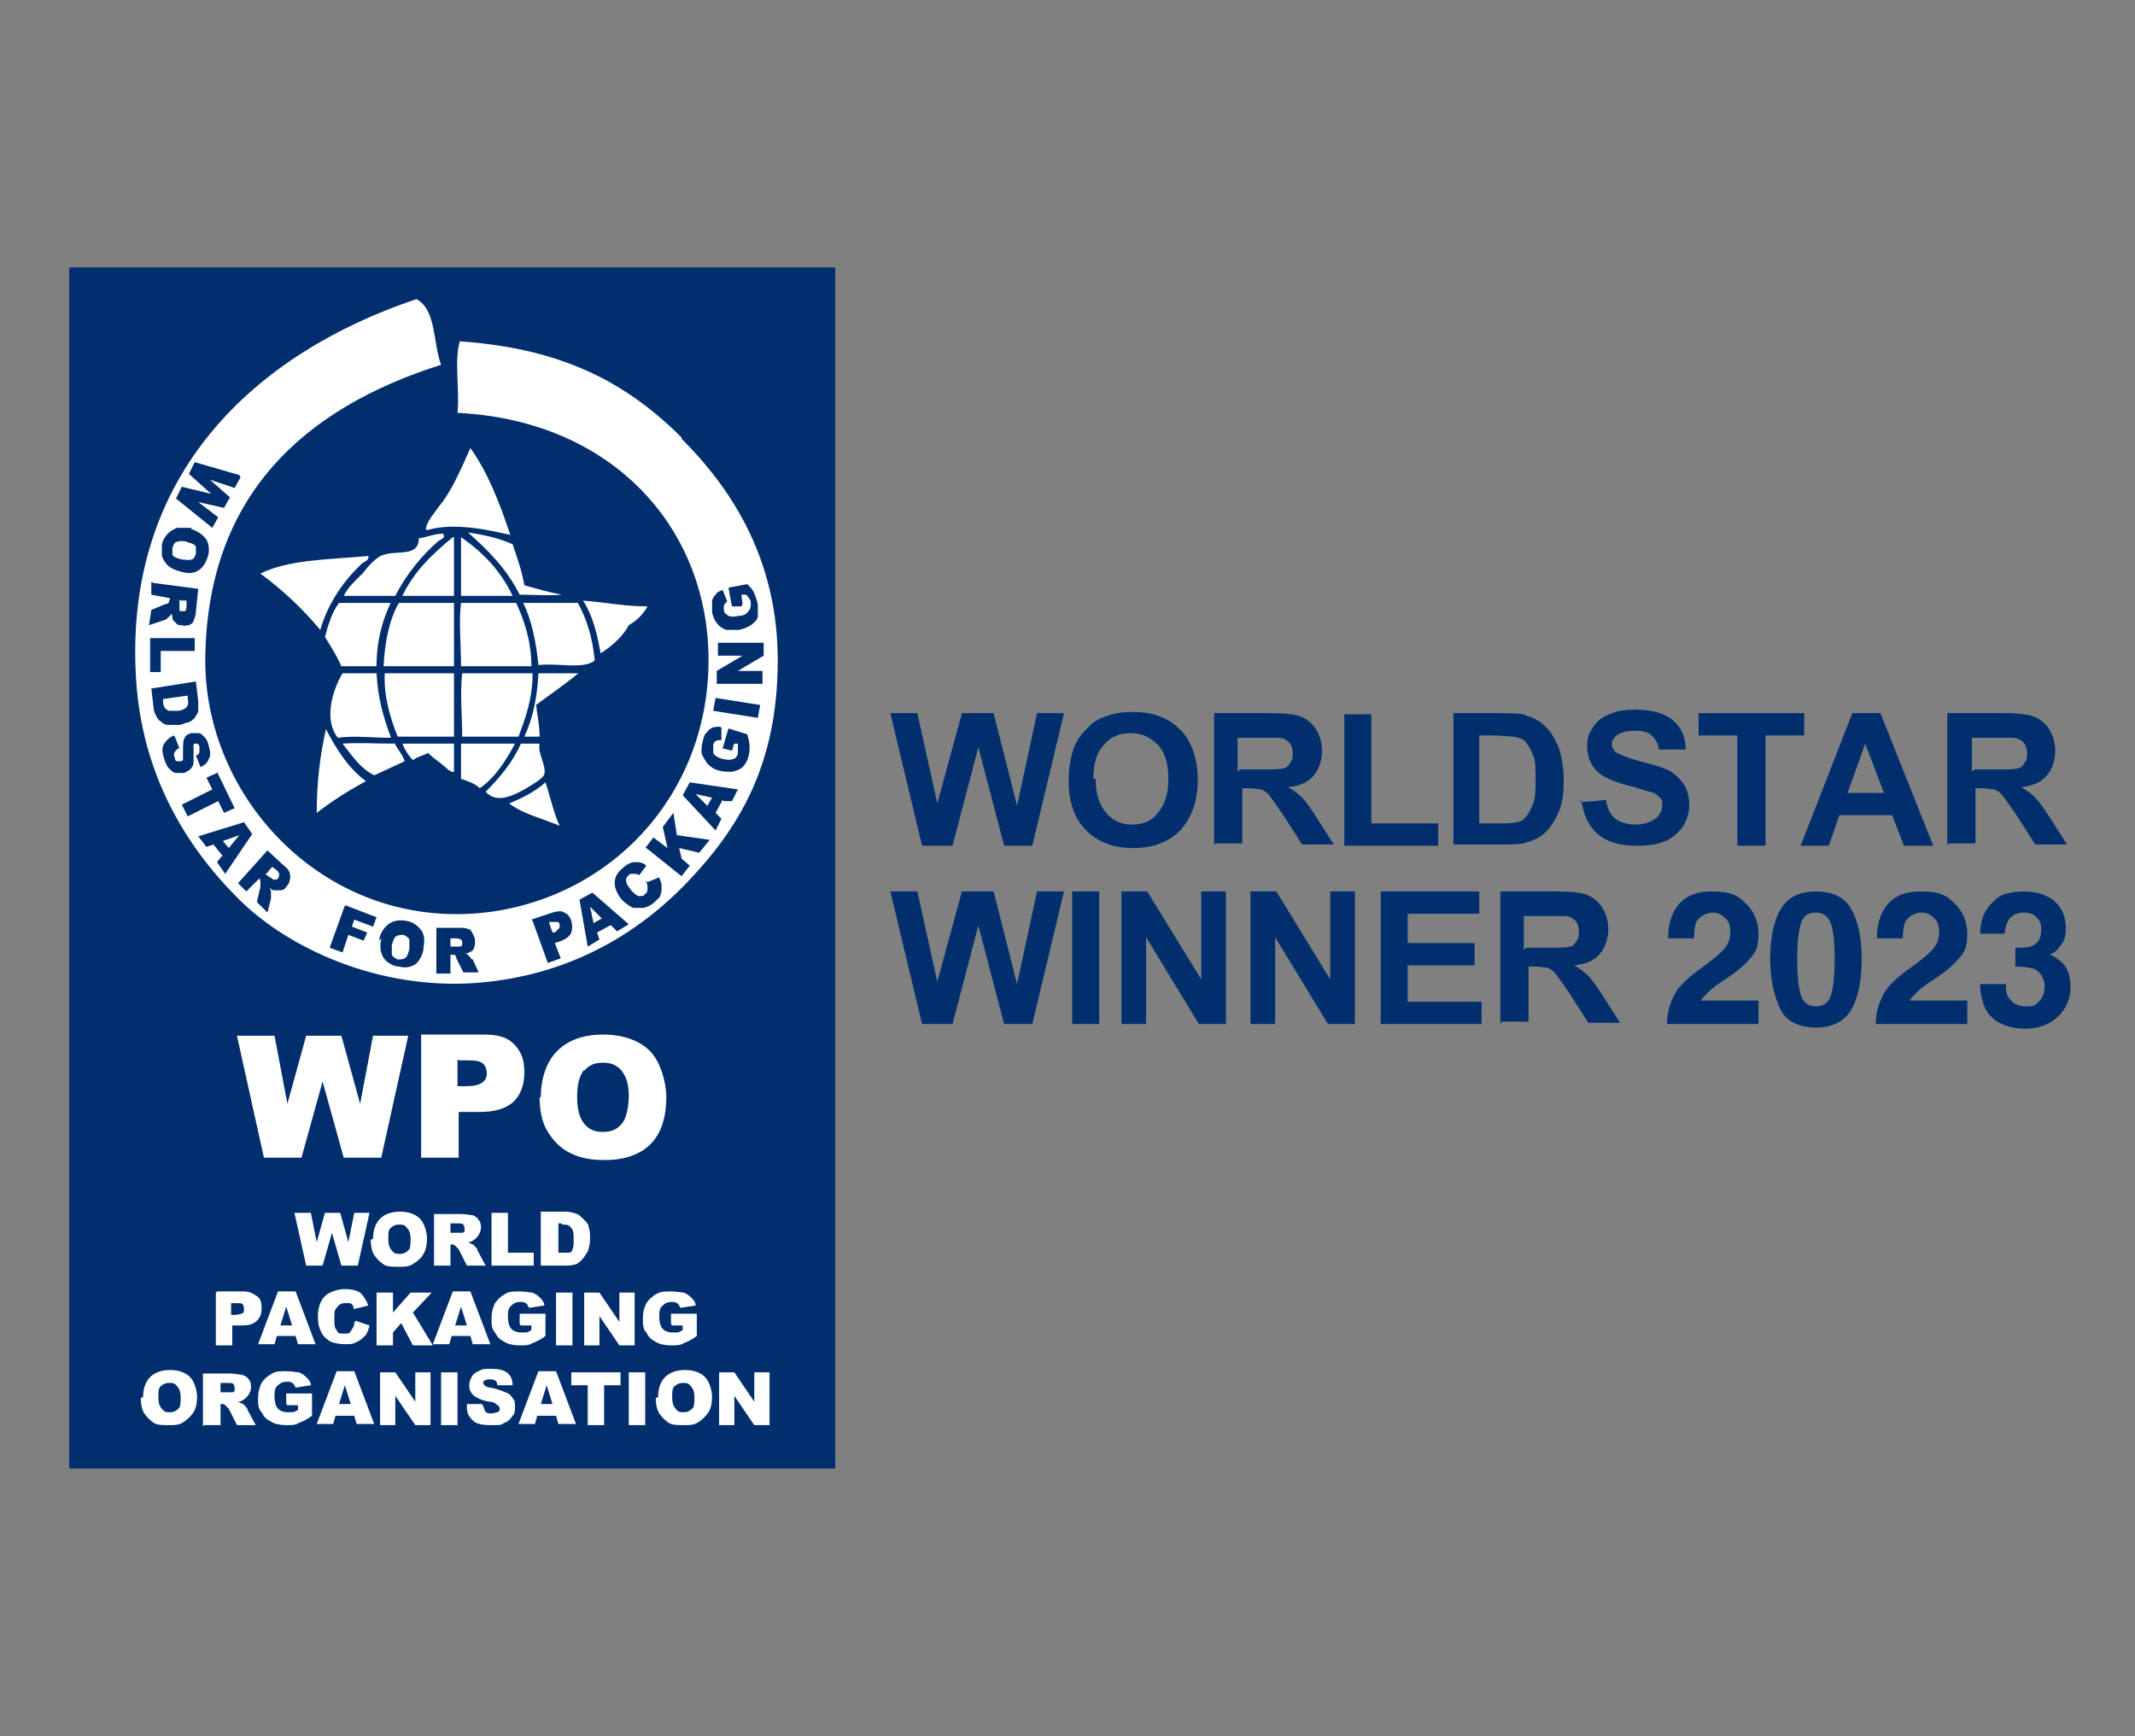 <?xml version="1.0" encoding="UTF-8"?>
<svg id="Layer_1" xmlns="http://www.w3.org/2000/svg" version="1.1" viewBox="0 0 182 148">
  <rect x="0" y="0" width="182" height="148" fill="#808080" stroke="none"/>
  <!-- Generator: Adobe Illustrator 29.2.0, SVG Export Plug-In . SVG Version: 2.1.0 Build 108)  -->
  <defs>
    <style>
      .st0 {
        fill: #fff;
      }

      .st1 {
        fill: #012f6d;
      }
    </style>
  </defs>
  <g>
    <g>
      <polyline class="st1" points="71.2 22.8 5.9 22.8 5.9 125.2 71.2 125.2"/>
      <path class="st0" d="M20.3,88.3h3.1l1.1,5.8,1.6-5.8h3l1.6,5.8,1.1-5.8h3l-2.3,10.4h-3.2l-1.8-6.5-1.8,6.5h-3.2l-2.3-10.4M35.9,88.3v10.4h3.2v-3.9h1.8c1.3,0,2.3-.3,2.9-.9.6-.6.9-1.4.9-2.5s-.3-1.8-.9-2.4c-.6-.6-1.4-.8-2.6-.8h-5.3M39.1,90.4h.9c.6,0,1,.1,1.2.3.2.2.3.5.3.8s-.1.6-.4.8c-.3.2-.7.3-1.3.3h-.8v-2.3ZM46,93.5c0,1.2.2,2.2.7,3,.5.8,1.1,1.4,1.9,1.8.8.4,1.7.6,2.9.6s2.1-.2,2.9-.6c.8-.4,1.4-1,1.8-1.8.4-.8.6-1.8.6-3s-.5-3-1.4-3.9c-.9-.9-2.3-1.4-4-1.4s-3,.5-3.9,1.4c-.9.9-1.4,2.3-1.4,4M49.8,91.3c.4-.5.9-.7,1.6-.7s1.2.2,1.6.7c.4.5.6,1.2.6,2.1s-.2,2-.6,2.4c-.4.5-.9.7-1.6.7s-1.2-.2-1.6-.7c-.4-.5-.6-1.2-.6-2.3s.2-1.8.6-2.3M25.1,103.4l1,4.5h1.4l.8-2.8.8,2.8h1.4l1-4.5h-1.3l-.5,2.5-.7-2.5h-1.3l-.7,2.5-.5-2.5h-1.3M31.6,105.7c0,.5.1,1,.3,1.3.2.3.5.6.8.8.3.2.8.2,1.3.2s.9,0,1.3-.3c.3-.2.6-.4.8-.8.2-.3.3-.8.3-1.3s-.2-1.3-.6-1.7c-.4-.4-1-.6-1.7-.6s-1.3.2-1.7.6c-.4.4-.6,1-.6,1.7M33.3,104.7c.2-.2.4-.3.7-.3s.5,0,.7.3c.2.2.3.5.3.9s0,.9-.2,1c-.2.2-.4.3-.7.3s-.5,0-.7-.3c-.2-.2-.3-.5-.3-1s0-.8.3-1M37,107.9h1.4v-1.8h.1c.1,0,.2,0,.3.1,0,0,.2.2.3.3l.7,1.4h1.6l-.7-1.3c0,0,0-.2-.2-.3,0-.1-.2-.2-.2-.2,0,0-.2-.1-.4-.2.2,0,.4-.1.5-.2.2-.1.3-.3.4-.4.1-.2.2-.4.2-.6s0-.5-.2-.7c-.1-.2-.3-.3-.5-.4-.2,0-.6-.1-1-.1h-2.3v4.5M38.4,104.3h.6c.3,0,.4,0,.5.1,0,0,.1.2.1.3s0,.2,0,.3c0,0-.1.1-.2.1-.2,0-.3,0-.4,0h-.6v-.9ZM41.9,103.4v4.5h3.6v-1.1h-2.2v-3.4h-1.4M46.1,103.4v4.5h2.1c.2,0,.5,0,.8-.1.2,0,.4-.2.6-.4.2-.2.3-.4.5-.7.1-.3.2-.6.2-1.1s0-.6-.1-.9c0-.3-.2-.5-.4-.7-.2-.2-.4-.4-.6-.5-.3-.1-.6-.2-1-.2h-2.1M47.9,104.4c.4,0,.6,0,.8.3.2.2.2.5.2,1s0,.6-.1.8c0,.2-.2.3-.3.3-.1,0-.3,0-.6,0h-.3v-2.5h.3ZM18.4,110.2v4.5h1.4v-1.7h.8c.6,0,1-.1,1.3-.4.3-.3.4-.6.4-1.1s-.1-.8-.4-1c-.3-.2-.6-.4-1.1-.4h-2.3M19.8,111.1h.4c.3,0,.4,0,.5.1,0,0,.1.2.1.4s0,.3-.2.4c-.1,0-.3.1-.6.1h-.3v-1ZM25.2,113.9l.2.7h1.5l-1.7-4.5h-1.5l-1.7,4.5h1.4l.2-.7h1.6M23.9,113l.5-1.6.5,1.6h-1ZM30.2,112.8c0,.3-.2.5-.3.7-.1.2-.3.2-.6.2s-.5,0-.6-.3c-.2-.2-.2-.5-.2-1s0-.7.2-.9c.2-.3.4-.4.7-.4s.3,0,.4,0c.1,0,.2.1.3.2,0,0,0,.2.1.3l1.2-.3c-.2-.5-.4-.8-.7-1.1-.3-.2-.8-.3-1.3-.3s-1.3.2-1.7.6c-.4.4-.6,1-.6,1.7s.1,1,.3,1.4c.2.4.5.6.8.8.3.1.7.2,1.2.2s.7,0,1-.2c.3-.1.5-.3.7-.5.2-.2.3-.5.4-.9l-1.2-.4M32.1,110.2v4.5h1.4v-1.1l.7-.8,1,1.9h1.7l-1.7-2.8,1.6-1.7h-1.8l-1.5,1.7v-1.7h-1.4M40.1,113.9l.2.7h1.5l-1.7-4.5h-1.5l-1.7,4.5h1.4l.2-.7h1.6M38.8,113l.5-1.6.5,1.6h-1ZM44.4,113h.9v.4c-.2.1-.3.2-.5.2-.1,0-.3,0-.4,0-.3,0-.6-.1-.8-.3-.2-.2-.3-.6-.3-1s0-.8.3-1c.2-.2.4-.3.7-.3s.4,0,.5.1c.1,0,.2.2.3.4l1.3-.2c0-.3-.2-.5-.4-.7-.2-.2-.4-.3-.6-.4-.2,0-.6-.1-1.1-.1s-.9,0-1.2.2c-.4.2-.7.5-.9.8-.2.4-.3.8-.3,1.3s0,.9.3,1.2c.2.4.4.6.8.8.3.2.8.3,1.3.3s.8,0,1.1-.2c.3-.1.7-.3,1.1-.6v-1.9h-2.2v.9M47.4,114.7h1.4v-4.5h-1.4v4.5ZM49.8,110.2v4.5h1.3v-2.5l1.7,2.5h1.3v-4.5h-1.3v2.5l-1.7-2.5h-1.3M57.3,113h.9v.4c-.2.1-.3.2-.5.2-.1,0-.3,0-.4,0-.3,0-.6-.1-.8-.3-.2-.2-.3-.6-.3-1s0-.8.3-1c.2-.2.4-.3.7-.3s.4,0,.5.1c.1,0,.2.2.3.4l1.3-.2c0-.3-.2-.5-.4-.7-.2-.2-.4-.3-.6-.4-.2,0-.6-.1-1.1-.1s-.9,0-1.2.2c-.4.2-.7.5-.9.8-.2.4-.3.8-.3,1.3s0,.9.3,1.2c.2.4.4.6.8.8.3.2.8.3,1.3.3s.8,0,1.1-.2c.3-.1.7-.3,1.1-.6v-1.9h-2.2v.9M12,119.2c0,.5.1,1,.3,1.3.2.3.5.6.8.8.3.2.8.2,1.3.2s.9,0,1.3-.3c.3-.2.6-.5.8-.8.2-.3.3-.8.3-1.3s-.2-1.3-.6-1.7c-.4-.4-1-.6-1.7-.6s-1.3.2-1.7.6c-.4.4-.6,1-.6,1.7M13.7,118.2c.2-.2.4-.3.7-.3s.5,0,.7.3c.2.2.3.5.3.9s0,.9-.2,1c-.2.2-.4.3-.7.3s-.5,0-.7-.3c-.2-.2-.3-.5-.3-1s0-.8.3-1M17.4,121.5h1.4v-1.8h.1c.1,0,.2,0,.3.1,0,0,.2.2.3.3l.7,1.4h1.6l-.7-1.3c0,0,0-.2-.2-.3,0-.1-.2-.2-.2-.2,0,0-.2-.1-.4-.2.2,0,.4-.1.5-.2.2-.1.3-.3.4-.4.1-.2.2-.4.2-.6s0-.5-.2-.7c-.1-.2-.3-.3-.6-.4-.2,0-.6-.1-1-.1h-2.3v4.5M18.8,117.9h.6c.3,0,.4,0,.5.1,0,0,.1.2.1.3s0,.2,0,.3c0,0-.1.1-.2.1-.2,0-.3,0-.4,0h-.6v-.9ZM24.5,119.8h.9v.4c-.2.1-.3.2-.5.2-.1,0-.3,0-.4,0-.3,0-.6-.1-.8-.3-.2-.2-.3-.6-.3-1s0-.8.3-1c.2-.2.4-.3.7-.3s.4,0,.5.1c.1,0,.2.2.3.4l1.3-.2c0-.3-.2-.5-.4-.7-.2-.2-.4-.3-.6-.4-.2,0-.6-.1-1.1-.1s-.9,0-1.2.2c-.4.2-.7.5-.9.8-.2.4-.3.8-.3,1.3s0,.9.3,1.2c.2.4.4.6.8.8.3.2.8.3,1.3.3s.8,0,1.1-.2c.3-.1.7-.3,1.1-.6v-1.9h-2.2v.9M30.2,120.7l.2.7h1.5l-1.7-4.5h-1.5l-1.7,4.5h1.4l.2-.7h1.6M28.9,119.7l.5-1.6.5,1.6h-1ZM32.4,117v4.5h1.3v-2.5l1.7,2.5h1.3v-4.5h-1.3v2.5l-1.7-2.5h-1.3M37.6,121.5h1.4v-4.5h-1.4v4.5ZM39.8,120c0,.5.2.8.5,1.1.3.3.8.4,1.6.4s.8,0,1.1-.2c.3-.1.5-.3.7-.6.2-.2.2-.5.2-.8s0-.5-.2-.7c-.1-.2-.3-.4-.6-.5-.3-.1-.7-.3-1.3-.4-.2,0-.4-.1-.5-.2,0,0-.1-.1-.1-.2s0-.2.1-.2c0,0,.2-.1.4-.1s.4,0,.5.1c.1,0,.2.2.2.4h1.3c0-.5-.2-.9-.5-1.1-.3-.2-.7-.3-1.3-.3s-.8,0-1.1.2c-.3.1-.5.3-.6.5-.1.2-.2.4-.2.7,0,.4.1.6.4.9.3.2.7.4,1.3.5.4,0,.6.2.7.3.1,0,.2.2.2.3s0,.2-.2.3c-.1,0-.3.1-.5.1s-.5,0-.6-.3c0-.1-.1-.3-.2-.5h-1.3M47.4,120.7l.2.7h1.5l-1.7-4.5h-1.5l-1.7,4.5h1.4l.2-.7h1.6M46.1,119.7l.5-1.6.5,1.6h-1ZM48.7,117v1.1h1.4v3.4h1.4v-3.4h1.4v-1.1h-4.2M53.6,121.5h1.4v-4.5h-1.4v4.5ZM55.9,119.2c0,.5.1,1,.3,1.3.2.3.5.6.8.8.3.2.8.2,1.3.2s.9,0,1.3-.3c.3-.2.6-.5.8-.8.2-.3.3-.8.3-1.3s-.2-1.3-.6-1.7c-.4-.4-1-.6-1.7-.6s-1.3.2-1.7.6c-.4.4-.6,1-.6,1.7M57.5,118.2c.2-.2.4-.3.7-.3s.5,0,.7.3c.2.2.3.5.3.9s0,.9-.2,1c-.2.2-.4.3-.7.3s-.5,0-.7-.3c-.2-.2-.3-.5-.3-1s0-.8.3-1M61.3,117v4.5h1.3v-2.5l1.7,2.5h1.3v-4.5h-1.3v2.5l-1.7-2.5h-1.3M38.7,57.4h-5.9c-.1,2,.5,3.9,1.1,5.4h4.8v-5.4M31.4,47.4c-3.3.3-6.8.3-9.2,1.5,1.9,1.4,3.6,3,5.1,4.8.7-2.4,2.1-4.3,3.6-5.7.2-.1.6-.3.5-.6M37.8,45.5c-.8,0-1.4.3-2.1.4,0,1.6-1.8,1-3,1.4-.7.2-1.4,1.1-1.8,1.6-.6.6-1.2,1.1-1.6,1.9h4.4c.9-1.8,2.3-3.5,3.7-4.7.2-.1.6-.3.4-.5M39.4,57.4c-.2,1.7,0,3.6,0,5.4h4.8c.6-1.6,1.2-3.2,1.2-5.4h-5.9M47.9,50.7c-1.1-.2-2.1-.5-3.2-.8-.2-1.2-.6-2.3-1-3.5-1.1-.5-2.4-.8-3.8-1,1.7,1.5,3.3,3.1,4.4,5.3,1.2,0,2.5.1,3.6,0M45.3,56.8c0-2.1-.6-3.9-1.3-5.4h-4.7c-.2,1.7,0,3.6,0,5.4h6M39.3,63.4v3c.6.2,1.2.4,1.6.8,1.3-.9,2.2-2.3,3-3.8h-4.5M33.6,63.4c-1.4,0-3.1-.1-4.4,0,.8,1,1.5,2.1,2.7,2.7.9-.4,1.7-.8,2.6-1.2-.2-.6-.6-1-.9-1.6M49.2,51.4c-1.5,0-3.2,0-4.6,0,.7,1.4,1.1,3.3,1.3,5.3,1.6-.2,3.9.4,4.8-.4-.2-2-.7-3.6-1.5-5M38.7,63.4h-4.4c.2.5.5,1,.9,1.4.4-.3.9-.4,1.3-.6.3.3.7.6,1.1.9.4.3.8.8,1.1.7v-2.4M43.7,50.8c-1-2.1-2.5-3.7-4.4-5v5h4.4M49.7,51.2c.8,1.2,1.2,2.8,1.5,4.5.8-.5,1.9-1.4,2.4-2.4.7-.4,1.2-.9,1.6-1.6-2,0-3.9-.4-5.6-.5M38.6,45.8c-1.7,1.4-3.3,2.9-4.3,5h4.4c0-1.7,0-3.5,0-5M46.1,63.4h-1.7c-.7,1.6-1.8,2.9-3,4.1.9,1,2.2.4,3.3-.2.5-.3,1.6-.9,1.7-1.3.2-.7-.6-1.8-.4-2.6M36.4,45.2c2.3-.7,5.3,0,7.1.4-.9-2.7-1.9-5.3-3.4-7.4-.4.9-.8,1.8-1.3,2.8-.4.8-.9,1.6-1.4,2.2-.4.6-1,1.2-1.1,1.9M33.3,62.8c-.6-1.6-1.1-3.3-1.2-5.4h-2.9c-.9,1.5-1.6,4-.4,5.5,1.3-.2,3,0,4.5,0M45.9,57.4c-.1,2.1-.5,3.9-1.2,5.4h1.3c0-1-.2-1.8-.3-2.7,1.2-.9,2.4-1.7,3.6-2.7h-3.3M28.9,51.4c-.6.8-.9,1.8-1.2,2.9.5.8,1,1.6,1.4,2.5h3c0-2.2.5-3.9,1.2-5.4h-4.4M46.5,66.7c-.9.8-1.9,1.3-3.1,1.8,1.2.9,2.9,1.3,4.3,1.9-.5-1.1-.8-2.5-1.2-3.7M38.7,51.4h-4.7c-.8,1.4-1.2,3.3-1.3,5.4h6v-5.4M27.8,62.1c-.5,2.2-.8,4.5-.8,7.2,1.3-1,2.7-1.9,4.2-2.7-1.5-1.1-2.5-2.7-3.4-4.4M58.1,37.3c-4.7-4.7-10.2-7.6-18.9-8.2-.5,1.6,0,4.1-.2,6.1,12.3.6,20.3,8.6,21.3,18.9,1.1,12.1-7,21.9-18.2,23.6-13.7,2-24.5-9.1-24.6-21.2,0-14.2,8.4-21.7,20.1-25.4-.7-1.9-.4-4.7-2.1-5.6-13.7,4.6-25,14.9-23.9,32.4.5,8,4.1,14.1,8.7,18.7,4.3,4.3,12,7.8,20.3,7.2,7.8-.6,13.7-4.1,18-8.6,4.3-4.5,7.7-9.9,7.7-18.9,0-8.5-3.8-14.5-8.2-18.9M20.5,40.7l-.5.9-2.1-.7,1.7,1.5-.5.9-2.2-.5,1.7,1.3-.5.9-3.1-2.5.5-1,2.5.6-1.9-1.7.5-1,3.8,1.1M16.3,45.1c.6.2,1,.5,1.3.9.2.4.3.9.1,1.5-.2.6-.5,1-.9,1.2-.4.2-.9.2-1.5,0-.4-.1-.8-.3-1-.5-.2-.2-.4-.5-.5-.8,0-.3,0-.7,0-1,.1-.4.3-.7.5-.9.2-.2.5-.4.8-.5.3,0,.7,0,1.2,0M16,46.2c-.4-.1-.7-.1-.9,0-.2,0-.3.2-.4.5,0,.2,0,.4,0,.6.1.2.4.3.8.4.3,0,.6.1.8,0,.2,0,.3-.2.4-.5,0-.2,0-.4,0-.6-.1-.2-.4-.3-.8-.4M13.1,49.7l3.8.5-.2,1.9c0,.3-.1.6-.2.8,0,.2-.2.3-.4.4-.2,0-.4.1-.6,0-.2,0-.4,0-.5-.2-.1-.1-.3-.2-.3-.4,0-.1,0-.2-.1-.4,0,.1-.1.2-.2.3,0,0-.1,0-.2.2-.1,0-.2.1-.3.1l-1.2.4.2-1.3,1.2-.5c.2,0,.3-.1.3-.2,0,0,.1-.2.1-.3h0c0,0-1.6-.3-1.6-.3v-1.1M15.3,51.1v.5c0,0,0,.2,0,.3,0,0,0,.1,0,.2,0,0,.1,0,.2,0,.1,0,.2,0,.3,0,0,0,.1-.2.1-.4v-.5c0,0-.7,0-.7,0ZM16.6,54.4v1.1s-2.9,0-2.9,0v1.8s-.9,0-.9,0v-2.9s3.8,0,3.8,0M16.7,58.1l.2,1.7c0,.3,0,.6,0,.8,0,.2-.2.4-.3.6-.2.2-.3.3-.6.4-.2,0-.5.2-.7.2-.4,0-.7,0-1,0-.2,0-.4-.1-.6-.3-.2-.1-.3-.3-.4-.5-.1-.2-.2-.4-.2-.6l-.2-1.7,3.8-.6M16,59.3l-2.1.3v.3c0,.2.1.4.2.5,0,0,.2.2.3.2.1,0,.4,0,.7,0,.4,0,.7-.2.8-.3.1-.1.2-.4.1-.7v-.3ZM14.9,62.8l.4,1c-.2,0-.3.2-.4.3-.1.2-.1.3,0,.5,0,.2.1.3.2.3.1,0,.2,0,.3,0,0,0,.2,0,.2-.2,0-.1,0-.3,0-.6,0-.5,0-.9.1-1.1.1-.3.3-.4.6-.5.2,0,.4,0,.6,0,.2,0,.4.2.5.3.2.2.3.4.4.8.1.4.2.8,0,1.1-.1.3-.3.5-.7.7l-.4-1c.2,0,.3-.2.3-.3,0-.1,0-.2,0-.4,0-.1,0-.2-.2-.3,0,0-.2,0-.2,0,0,0-.1,0-.1.1,0,0,0,.2,0,.4,0,.5,0,.9,0,1.1,0,.2-.1.4-.3.6-.1.1-.3.2-.5.3-.2,0-.5,0-.7,0-.2,0-.4-.2-.6-.4-.2-.2-.3-.5-.4-.8-.2-.6-.2-1,0-1.3.2-.3.4-.5.8-.7M18.5,65.8l1.5,3.1-.9.4-.5-1-2.6,1.3-.5-1,2.6-1.3-.5-1,.9-.4M19,73l-.8-1-.6.2-.7-.9,3.9-1.2.7,1-2.3,3.4-.7-1,.4-.5M19.5,72.3l.9-1.1-1.4.5.5.6ZM20.2,75.4l2.6-2.9,1.4,1.3c.3.2.4.4.5.6,0,.2.1.4,0,.6,0,.2-.1.4-.3.6-.1.2-.3.3-.5.3-.2,0-.3,0-.5,0-.1,0-.2,0-.4-.2,0,.1.1.2.1.3,0,0,0,.1,0,.3,0,.1,0,.2,0,.3l-.3,1.2-.9-.9.3-1.3c0-.2,0-.3,0-.4,0,0,0-.2-.1-.3h0c0,0-1.1,1.1-1.1,1.1l-.8-.8M22.6,74.5l.4.3s.1,0,.3.2c0,0,.1,0,.2,0,0,0,.1,0,.2-.1,0,0,.1-.2.1-.3,0-.1,0-.2-.2-.4l-.4-.3-.5.6ZM29.5,77.2l2.6,1-.3.8-1.6-.6-.2.6,1.3.5-.3.7-1.3-.5-.5,1.5-1.1-.4,1.3-3.6M32.3,80.2c.1-.6.4-1.1.8-1.4.4-.3.9-.4,1.5-.3.6.1,1,.4,1.3.8.3.4.3.9.2,1.5,0,.4-.2.8-.4,1.1-.2.3-.4.4-.7.5-.3.1-.6.1-1,0-.4,0-.7-.2-1-.4-.2-.2-.4-.4-.5-.8-.1-.3-.1-.7,0-1.2M33.4,80.5c0,.4,0,.7,0,.9.1.2.3.3.5.4.2,0,.4,0,.6-.1.2-.1.3-.4.4-.8,0-.4,0-.6,0-.8-.1-.2-.3-.3-.5-.4-.2,0-.4,0-.6.1-.2.1-.3.4-.4.8M37.2,83v-3.9c0,0,1.9,0,1.9,0,.3,0,.6,0,.8.1.2,0,.3.2.4.4.1.2.2.4.2.6,0,.2,0,.4-.1.6,0,.2-.2.3-.4.4,0,0-.2.1-.4.1.1,0,.2,0,.3.1,0,0,0,.1.2.2,0,.1.1.2.2.2l.5,1.1h-1.3s-.6-1.2-.6-1.2c0-.2-.1-.3-.2-.3,0,0-.2,0-.3,0h0s0,1.6,0,1.6h-1.1M38.4,80.7h.5c0,0,.2,0,.3,0,0,0,.1,0,.2-.1,0,0,0-.1,0-.2,0-.1,0-.2-.1-.3,0,0-.2-.1-.4-.1h-.5s0,.8,0,.8ZM45.3,78.4l1.8-.6c.4-.1.7-.2,1,0,.3.1.5.4.6.7.1.4.1.7,0,1-.1.3-.4.5-.8.7l-.6.2.5,1.3-1.1.4-1.3-3.6M47,79.5h.3c.2-.2.3-.3.4-.4,0-.1,0-.2,0-.3,0-.1-.1-.2-.2-.2-.1,0-.3,0-.4,0h-.3c0,.1.3.9.3.9ZM52,78.9l-1.1.6.2.6-1,.6-.7-4,1.1-.6,3.1,2.7-1,.6-.5-.5M51.3,78.3l-1-1,.3,1.4.7-.4ZM55.2,75.2l1-.4c.1.3.2.5.2.8,0,.2,0,.5-.1.7,0,.2-.3.4-.5.6-.3.3-.6.4-.9.5-.3,0-.6,0-.9,0-.3-.1-.7-.4-1-.7-.4-.5-.6-1-.6-1.4,0-.5.2-.9.7-1.3.3-.3.7-.5,1-.5.3,0,.7,0,1,.3l-.6.8c-.1,0-.2-.1-.3-.1-.1,0-.2,0-.3,0-.1,0-.2,0-.3.1-.2.2-.3.4-.2.6,0,.2.2.4.4.7.3.3.5.5.7.5.2,0,.4,0,.5-.2.2-.1.2-.3.2-.5,0-.2,0-.4-.2-.6M55,72.3l.7-.9,1.2.9-.4-1.8.9-1.2.3,1.9,2.8.4-.9,1.1-1.7-.4.2.9.7.6-.7.9-3-2.4M61.6,68.2l-.6,1.1.5.5-.5,1-2.8-3,.6-1.1,4.1.6-.5,1h-.7M60.7,68l-1.4-.3,1,1,.4-.7ZM62.4,64l-.8-.2.5-1.7,1.6.5c.1.4.2.7.2,1,0,.3,0,.6-.1.9-.1.4-.3.7-.5.9-.2.2-.5.3-.9.4-.3,0-.7,0-1.1-.1-.4-.1-.7-.3-1-.6-.2-.3-.4-.6-.5-.9,0-.3,0-.6.1-1,.1-.4.2-.7.4-.8.1-.2.3-.3.5-.4.2,0,.4-.1.7,0v1.1c-.3,0-.4,0-.5.1-.1,0-.2.2-.2.4,0,.2,0,.5,0,.6.1.2.4.4.8.5.4.1.7.1.9,0,.2,0,.4-.3.4-.5,0-.1,0-.2,0-.4,0-.1,0-.3,0-.4h-.3c0-.1-.2.6-.2.6M60.8,60.6l.2-1.1,3.8.6-.2,1.1-3.8-.6M61.1,58.3v-1.1s2.2-1.3,2.2-1.3h-2.1s0-1.1,0-1.1h3.9c0,0,0,1.1,0,1.1l-2.2,1.3h2.1s0,1.1,0,1.1h-3.9M63.2,51.7h-.8c0,.1-.3-1.6-.3-1.6l1.6-.3c.3.3.5.5.6.8.1.2.2.5.3.9,0,.4,0,.8,0,1.1-.1.3-.3.5-.6.7-.3.2-.6.3-1,.4-.4,0-.8,0-1.1,0-.3-.1-.6-.3-.8-.6-.2-.2-.3-.5-.4-.9,0-.4,0-.7,0-.9,0-.2.1-.4.3-.6.1-.2.3-.3.6-.4l.4,1c-.1,0-.2.2-.3.3,0,.1,0,.3,0,.4,0,.2.2.4.4.5.2.1.5.1.9,0,.4,0,.7-.2.8-.4.2-.2.2-.4.2-.7,0-.1,0-.2-.1-.3,0-.1-.1-.2-.3-.4h-.4c0,0,.1.8.1.8"/>
    </g>
    <g>
      <path class="st1" d="M78.6,72.1l-2.7-11.3h2.3l1.7,7.7,2.1-7.7h2.7l2,7.9,1.7-7.9h2.3l-2.7,11.3h-2.4l-2.2-8.4-2.2,8.4h-2.5Z"/>
      <path class="st1" d="M91.1,66.5c0-1.1.2-2.1.5-2.9.3-.6.6-1.1,1.1-1.5.4-.5.9-.8,1.5-1,.7-.3,1.5-.4,2.4-.4,1.7,0,3,.5,4,1.5,1,1,1.5,2.5,1.5,4.3s-.5,3.2-1.5,4.3c-1,1-2.3,1.5-4,1.5s-3-.5-4-1.5c-1-1-1.5-2.4-1.5-4.2ZM93.4,66.4c0,1.3.3,2.2.9,2.9.6.7,1.3,1,2.2,1s1.7-.3,2.2-1c.6-.7.9-1.6.9-2.9s-.3-2.3-.9-2.9c-.6-.6-1.3-1-2.3-1s-1.7.3-2.3,1c-.6.6-.9,1.6-.9,2.9Z"/>
      <path class="st1" d="M103.5,72.1v-11.3h4.8c1.2,0,2.1.1,2.6.3.5.2,1,.6,1.3,1.1.3.5.5,1.1.5,1.8s-.2,1.5-.7,2.1c-.5.6-1.2.9-2.2,1,.5.3.9.6,1.2.9.3.3.8,1,1.3,1.8l1.4,2.2h-2.7l-1.6-2.5c-.6-.9-1-1.4-1.2-1.7-.2-.2-.4-.4-.7-.5-.2,0-.6-.1-1.1-.1h-.5v4.7h-2.3ZM105.7,65.6h1.7c1.1,0,1.8,0,2-.1.3,0,.5-.3.6-.5.2-.2.2-.5.2-.8s-.1-.7-.3-.9c-.2-.2-.5-.4-.9-.4-.2,0-.7,0-1.7,0h-1.8v2.9Z"/>
      <path class="st1" d="M114.6,72.1v-11.2h2.3v9.3h5.7v1.9h-7.9Z"/>
      <path class="st1" d="M123.8,60.8h4.2c.9,0,1.7,0,2.1.2.7.2,1.2.5,1.7,1,.5.5.8,1.1,1.1,1.8.2.7.4,1.6.4,2.7s-.1,1.7-.3,2.4c-.3.8-.7,1.5-1.2,2-.4.4-.9.7-1.6.9-.5.2-1.2.2-2,.2h-4.3v-11.3ZM126.1,62.7v7.5h1.7c.6,0,1.1,0,1.4-.1.4,0,.7-.2.9-.5.2-.2.4-.6.6-1.1.2-.5.2-1.2.2-2.1s0-1.5-.2-2c-.2-.5-.4-.8-.6-1.1s-.6-.4-1.1-.5c-.3,0-.9-.1-1.9-.1h-1Z"/>
      <path class="st1" d="M134.7,68.4l2.2-.2c.1.7.4,1.3.8,1.6.4.3,1,.5,1.7.5s1.3-.2,1.7-.5c.4-.3.6-.7.6-1.1s0-.5-.2-.7c-.2-.2-.4-.4-.8-.5-.3,0-.9-.3-1.8-.5-1.2-.3-2.1-.7-2.6-1.1-.7-.6-1-1.4-1-2.3s.2-1.1.5-1.6c.3-.5.8-.9,1.4-1.1.6-.3,1.4-.4,2.2-.4,1.4,0,2.5.3,3.2.9.7.6,1.1,1.4,1.1,2.5h-2.3c0-.5-.3-.9-.6-1.2-.3-.3-.8-.4-1.4-.4s-1.2.1-1.6.4c-.2.2-.4.4-.4.7s.1.5.3.7c.3.2,1,.5,2.1.8s1.9.5,2.5.8c.5.3.9.7,1.2,1.1s.5,1.1.5,1.8-.2,1.3-.5,1.8c-.4.6-.9,1-1.5,1.3-.7.3-1.5.4-2.5.4-1.4,0-2.5-.3-3.3-1-.8-.7-1.2-1.6-1.4-2.9Z"/>
      <path class="st1" d="M148.1,72.1v-9.4h-3.3v-1.9h9v1.9h-3.3v9.4h-2.3Z"/>
      <path class="st1" d="M164.8,72.1h-2.5l-1-2.6h-4.5l-.9,2.6h-2.4l4.4-11.3h2.4l4.5,11.3ZM160.6,67.6l-1.6-4.2-1.5,4.2h3.1Z"/>
      <path class="st1" d="M166,72.1v-11.3h4.8c1.2,0,2.1.1,2.6.3.5.2,1,.6,1.3,1.1.3.5.5,1.1.5,1.8s-.2,1.5-.7,2.1c-.5.6-1.2.9-2.2,1,.5.3.9.6,1.2.9.3.3.8,1,1.3,1.8l1.4,2.2h-2.7l-1.6-2.5c-.6-.9-1-1.4-1.2-1.7-.2-.2-.4-.4-.7-.5-.2,0-.6-.1-1.1-.1h-.5v4.7h-2.3ZM168.3,65.6h1.7c1.1,0,1.8,0,2-.1.3,0,.5-.3.6-.5.2-.2.2-.5.2-.8s-.1-.7-.3-.9c-.2-.2-.5-.4-.9-.4-.2,0-.7,0-1.7,0h-1.8v2.9Z"/>
      <path class="st1" d="M78.6,87.3l-2.7-11.3h2.3l1.7,7.7,2.1-7.7h2.7l2,7.9,1.7-7.9h2.3l-2.7,11.3h-2.4l-2.2-8.4-2.2,8.4h-2.5Z"/>
      <path class="st1" d="M91.4,87.3v-11.3h2.3v11.3h-2.3Z"/>
      <path class="st1" d="M95.6,87.3v-11.3h2.2l4.6,7.5v-7.5h2.1v11.3h-2.3l-4.5-7.4v7.4h-2.1Z"/>
      <path class="st1" d="M106.6,87.3v-11.3h2.2l4.6,7.5v-7.5h2.1v11.3h-2.3l-4.5-7.4v7.4h-2.1Z"/>
      <path class="st1" d="M117.7,87.3v-11.3h8.4v1.9h-6.1v2.5h5.7v1.9h-5.7v3.1h6.3v1.9h-8.6Z"/>
      <path class="st1" d="M127.9,87.3v-11.3h4.8c1.2,0,2.1.1,2.6.3.5.2,1,.6,1.3,1.1.3.5.5,1.1.5,1.8s-.2,1.5-.7,2.1c-.5.6-1.2.9-2.2,1,.5.3.9.6,1.2.9.3.3.8,1,1.3,1.8l1.4,2.2h-2.7l-1.6-2.5c-.6-.9-1-1.4-1.2-1.7-.2-.2-.4-.4-.7-.5-.2,0-.6-.1-1.1-.1h-.5v4.7h-2.3ZM130.1,80.8h1.7c1.1,0,1.8,0,2-.1.3,0,.5-.3.6-.5.2-.2.2-.5.2-.8s-.1-.7-.3-.9c-.2-.2-.5-.4-.9-.4-.2,0-.7,0-1.7,0h-1.8v2.9Z"/>
    </g>
  </g>
  <g>
    <path class="st1" d="M147.1,78.3c-.3-.3-.6-.5-1.1-.5s-1.1.3-1.4.8c-.1.3-.2.8-.2,1.4h-2.2c0-1,.2-1.7.5-2.3.6-1.1,1.6-1.7,3.2-1.7s2.2.3,2.9,1,1.1,1.5,1.1,2.6-.2,1.6-.8,2.2c-.3.4-.9.9-1.6,1.4l-.9.6c-.6.4-.9.7-1.1.9s-.4.4-.5.6h4.9v2h-7.8c0-.8.2-1.6.5-2.2.3-.8,1.1-1.6,2.2-2.4,1-.7,1.7-1.3,2-1.6.5-.5.7-1,.7-1.6s-.1-.9-.4-1.2Z"/>
    <path class="st1" d="M154.8,87.6c-1.4,0-2.5-.5-3-1.5s-.9-2.5-.9-4.3.3-3.3.9-4.3,1.6-1.5,3-1.5,2.5.5,3,1.5c.6,1,.9,2.5.9,4.3s-.3,3.3-.9,4.3-1.6,1.5-3,1.5ZM156.1,84.8c.2-.7.3-1.7.3-3s-.1-2.4-.3-3-.6-1-1.3-1-1.1.3-1.3,1-.3,1.7-.3,3,.1,2.3.3,3,.7,1,1.3,1,1.1-.3,1.3-1Z"/>
    <path class="st1" d="M164.9,78.3c-.3-.3-.6-.5-1.1-.5s-1.1.3-1.4.8c-.1.3-.2.8-.2,1.4h-2.2c0-1,.2-1.7.5-2.3.6-1.1,1.6-1.7,3.2-1.7s2.2.3,2.9,1,1.1,1.5,1.1,2.6-.2,1.6-.8,2.2c-.3.4-.9.9-1.6,1.4l-.9.6c-.6.4-.9.7-1.1.9s-.4.4-.5.6h4.9v2h-7.8c0-.8.2-1.6.5-2.2.3-.8,1.1-1.6,2.2-2.4,1-.7,1.7-1.3,2-1.6.5-.5.7-1,.7-1.6s-.1-.9-.4-1.2Z"/>
    <path class="st1" d="M171.3,78.3c-.2.3-.4.8-.4,1.3h-2.1c0-.6.1-1.1.3-1.6.2-.4.5-.9.9-1.2.3-.3.6-.5,1-.6s.9-.2,1.5-.2c1.1,0,2,.3,2.6.8s1,1.3,1,2.3-.2,1.2-.6,1.7c-.2.3-.5.5-.8.6.2,0,.5.2.9.5.6.5.9,1.2.9,2.2s-.3,1.8-1,2.5-1.6,1.1-2.9,1.1-2.7-.5-3.3-1.6c-.3-.6-.5-1.3-.5-2.2h2.2c0,.5,0,.8.2,1.1.3.5.8.8,1.5.8s.8-.1,1.1-.4.5-.7.5-1.3-.3-1.2-.9-1.5c-.3-.1-.9-.2-1.6-.2v-1.6c.7,0,1.2,0,1.5-.2.5-.2.7-.7.7-1.3s-.1-.8-.4-1.1-.6-.4-1.1-.4-.9.2-1.2.5Z"/>
  </g>
</svg>